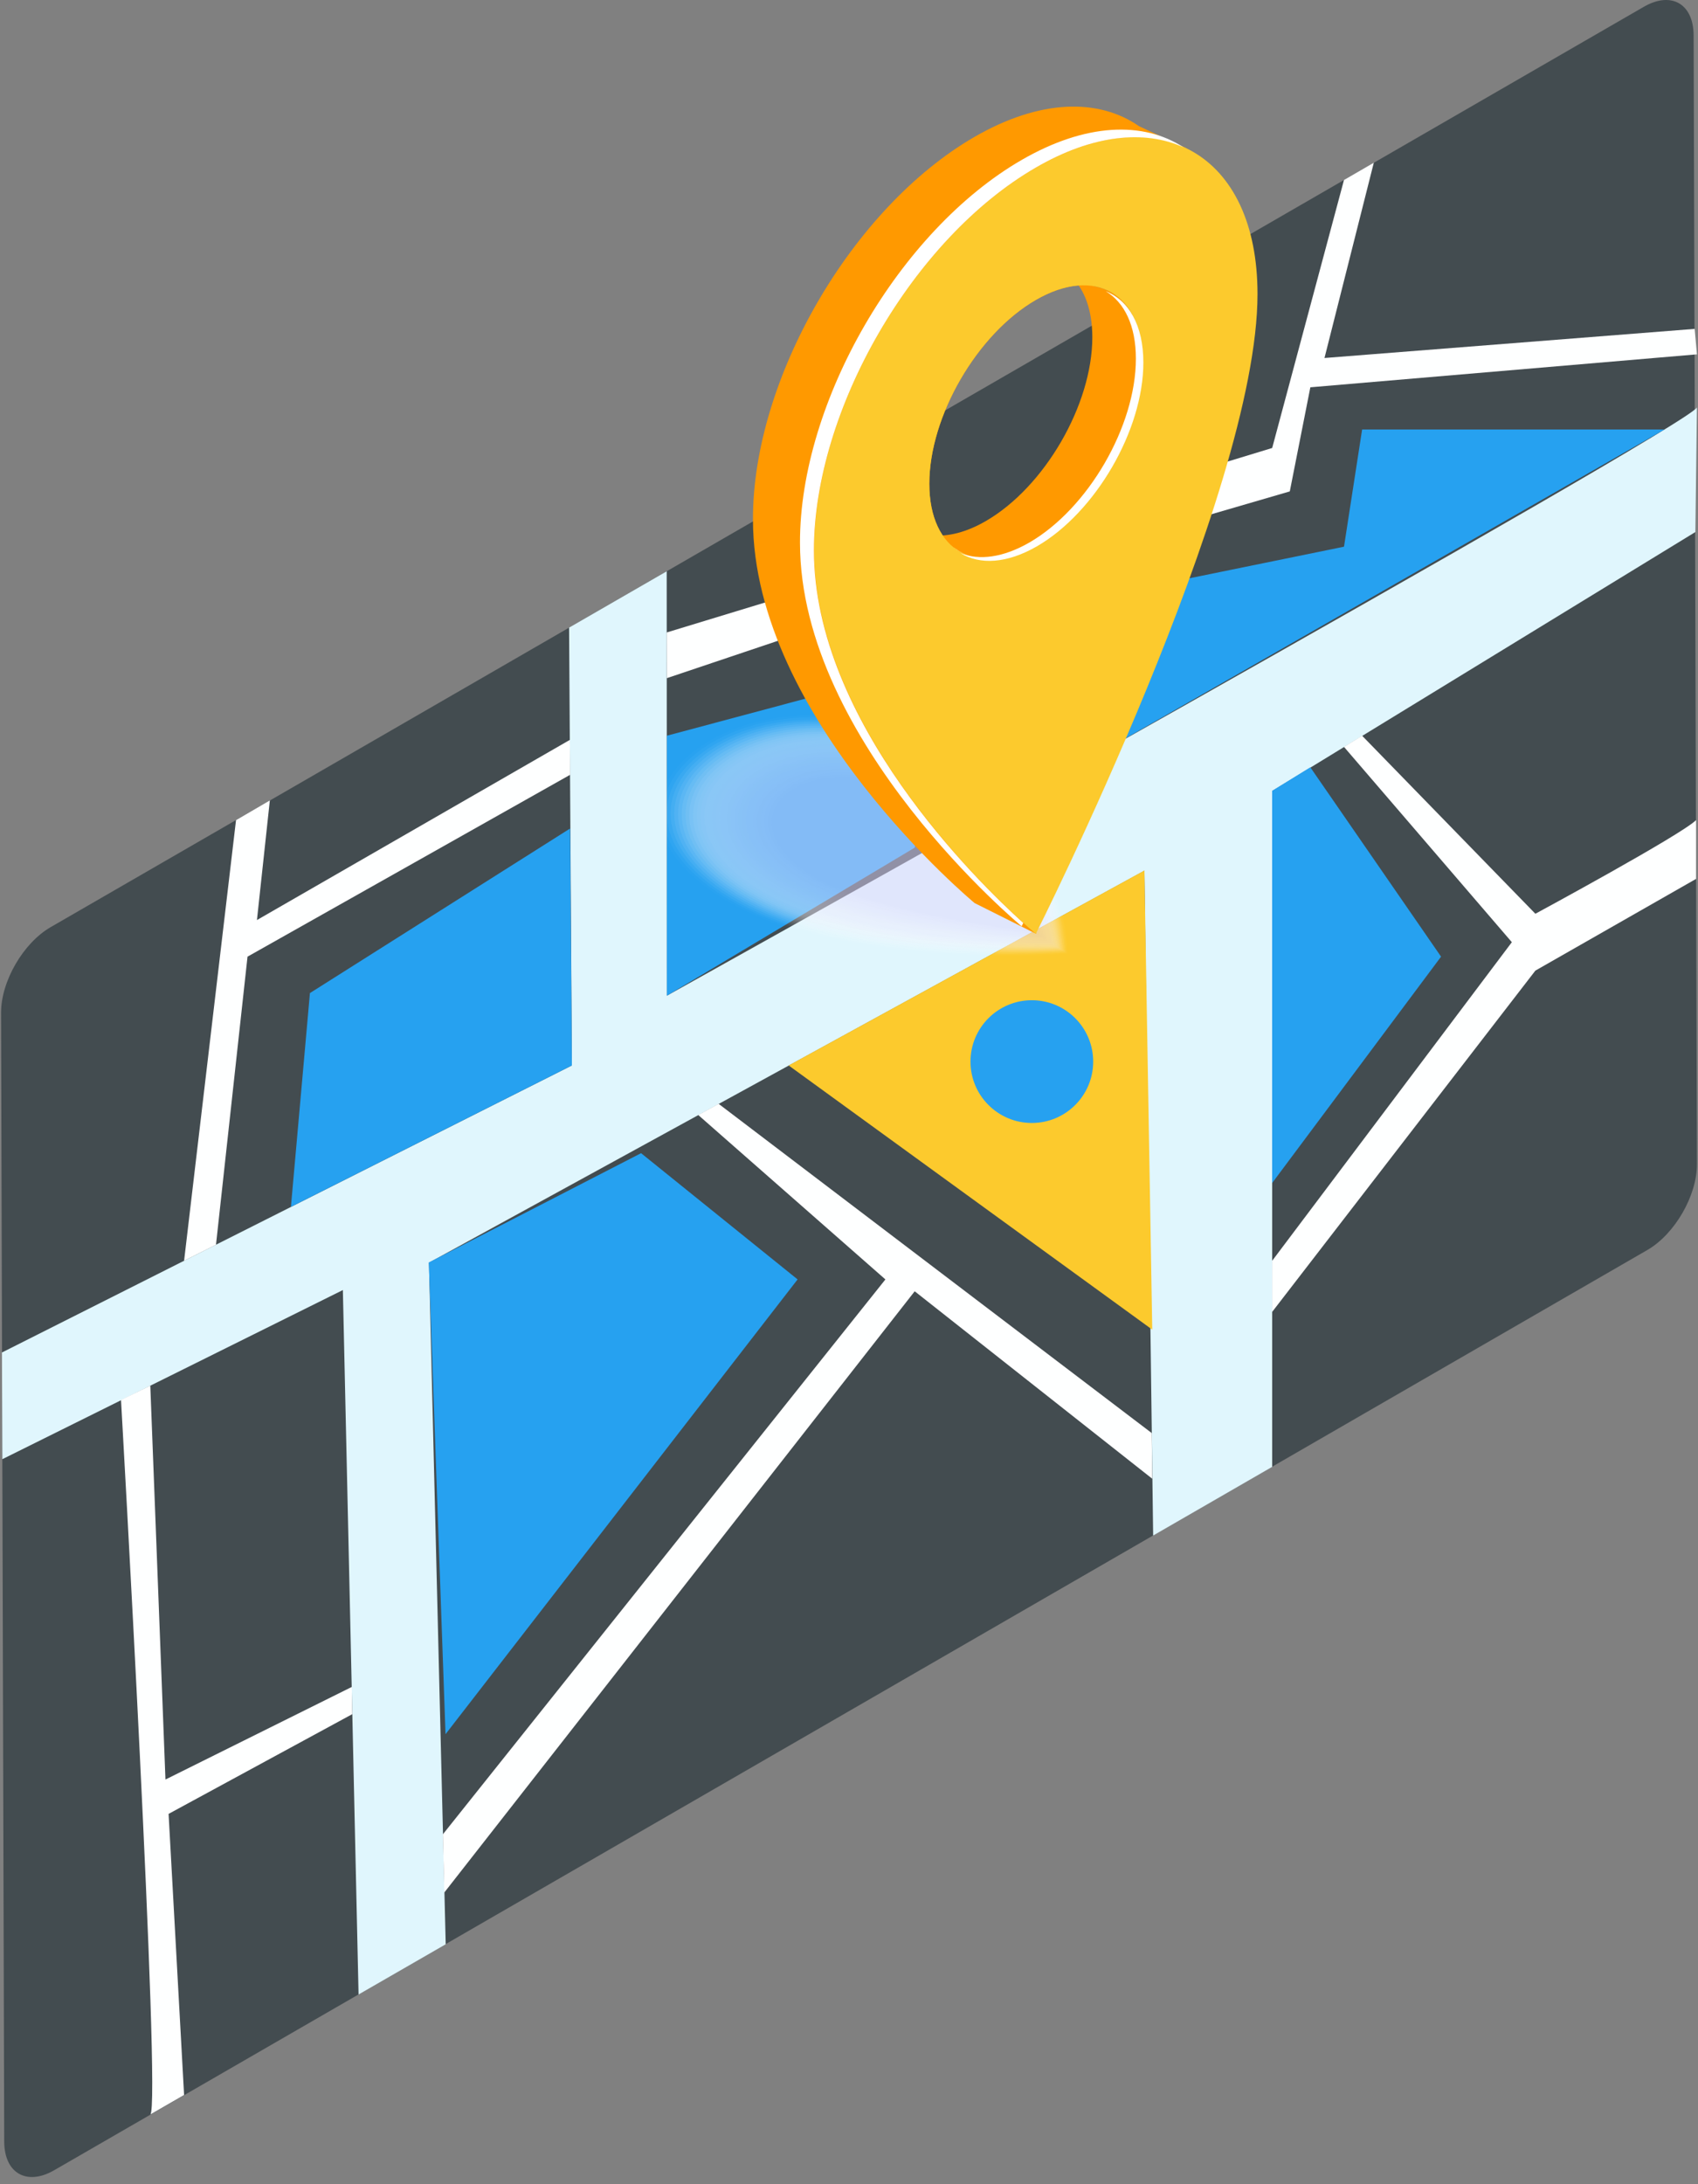 <svg width="84" height="108" viewBox="0 0 84 108" fill="none" xmlns="http://www.w3.org/2000/svg">
<rect x="0" y="0" width="84" height="108" fill="#808080" stroke="none"/>
<g opacity="0.67">
<path d="M2.502 45.846C1.148 46.63 0.045 48.527 0.053 50.088L0.209 105.899C0.217 107.46 1.321 108.089 2.675 107.313L81.499 61.805C82.852 61.021 83.956 59.115 83.947 57.554L83.826 16.263L83.783 1.743C83.775 0.182 82.671 -0.447 81.317 0.338L2.502 45.846Z" fill="#263238"/>
</g>
<path d="M83.947 20.143C83.715 20.988 32.99 49.234 32.99 49.234L32.982 28.247L28.153 31.032L28.291 52.683L0.097 66.875L0.114 72.152L16.962 63.788L17.738 98.622L22.049 96.138L21.221 62.434L56.615 43.052L57.046 75.928L62.935 72.531V39.111L83.87 26.307L83.947 20.143Z" fill="#E0F6FD"/>
<path d="M64.823 19.15L83.947 17.521L83.835 16.262L65.522 17.702L67.962 8.045L66.487 8.899L62.935 22.151L32.982 31.273L32.99 33.532L50.838 27.531L48.527 40.55L50.536 39.421L52.709 27.531L63.806 24.298L64.823 19.15Z" fill="#FEFFFF"/>
<path d="M28.205 38.31L12.245 47.303L10.685 61.547L9.107 62.34L11.676 40.552L13.349 39.578L12.711 45.493L28.188 36.586L28.205 38.31Z" fill="#FEFFFF"/>
<path d="M83.904 40.552C83.18 41.276 75.955 45.182 75.955 45.182L67.384 36.379L66.487 36.931L74.791 46.588L62.935 62.34V64.867L75.955 47.993L83.904 43.458V40.552Z" fill="#FEFFFF"/>
<path d="M35.55 54.58L56.976 70.859L57.002 73.118L45.25 63.849L21.979 93.578L21.91 90.698L43.801 63.263L34.541 55.132L35.55 54.58Z" fill="#FEFFFF"/>
<path d="M7.435 68.514L8.185 87.991L17.402 83.413L17.428 84.758L8.34 89.69L9.107 103.589C9.107 103.589 6.883 104.873 7.435 104.554C7.986 104.235 5.986 69.221 5.986 69.221L7.435 68.514Z" fill="#FEFFFF"/>
<path d="M46.795 32.688L32.991 36.378V49.233L45.252 41.913L46.795 32.688Z" fill="#26A1F0"/>
<path d="M56.614 43.043L39.016 52.683L57.002 65.745L56.614 43.043Z" fill="#FCCA2D"/>
<path d="M31.714 57.02L39.457 63.262L22.04 85.749L21.212 62.426L31.714 57.02Z" fill="#26A1F0"/>
<path d="M64.822 37.94L62.934 39.103V58.495L71.289 47.303L64.822 37.94Z" fill="#26A1F0"/>
<path d="M28.205 40.965L28.291 52.682L14.392 59.675L15.332 49.104L28.205 40.965Z" fill="#26A1F0"/>
<path d="M54.072 37.431L55.805 29.214L66.488 27.032L67.384 21.238H82.344L54.072 37.431Z" fill="#26A1F0"/>
<g opacity="0.5">
<path opacity="0.031" d="M36.059 44.596C42.12 48.096 52.82 47.156 52.82 47.156C52.82 47.156 52.915 40.716 46.854 37.215C42.594 34.758 37.645 34.878 34.662 36.913C31.679 38.948 31.791 42.138 36.059 44.596Z" fill="#FEFEFF"/>
<path opacity="0.062" d="M36.194 44.553C42.16 47.993 52.766 47.114 52.766 47.114C52.766 47.114 52.783 40.724 46.825 37.284C42.635 34.861 37.746 34.974 34.806 36.983C31.866 38.992 31.995 42.13 36.194 44.553Z" fill="#FDFCFF"/>
<path opacity="0.094" d="M36.332 44.518C42.203 47.907 52.705 47.088 52.705 47.088C52.705 47.088 52.653 40.759 46.79 37.37C42.66 34.991 37.84 35.094 34.952 37.069C32.064 39.035 32.21 42.13 36.332 44.518Z" fill="#FCFBFF"/>
<path opacity="0.125" d="M36.481 44.475C42.258 47.811 52.656 47.044 52.656 47.044C52.656 47.044 52.535 40.767 46.767 37.439C42.706 35.094 37.947 35.189 35.102 37.129C32.256 39.077 32.42 42.129 36.481 44.475Z" fill="#FBFAFF"/>
<path opacity="0.156" d="M36.617 44.432C42.29 47.708 52.594 47.01 52.594 47.01C52.594 47.01 52.404 40.793 46.731 37.517C42.739 35.215 38.039 35.292 35.246 37.206C32.452 39.112 32.625 42.13 36.617 44.432Z" fill="#FAF8FF"/>
<path opacity="0.188" d="M36.756 44.39C42.334 47.614 52.543 46.968 52.543 46.968C52.543 46.968 52.284 40.811 46.706 37.587C42.783 35.319 38.144 35.397 35.394 37.276C32.652 39.156 32.833 42.122 36.756 44.39Z" fill="#F9F7FE"/>
<path opacity="0.219" d="M36.892 44.354C42.375 47.518 52.48 46.94 52.48 46.94C52.48 46.94 52.153 40.836 46.669 37.672C42.806 35.447 38.237 35.507 35.538 37.352C32.839 39.198 33.038 42.121 36.892 44.354Z" fill="#F8F6FE"/>
<path opacity="0.25" d="M37.041 44.312C42.43 47.424 52.432 46.898 52.432 46.898C52.432 46.898 52.035 40.854 46.646 37.741C42.852 35.551 38.343 35.612 35.696 37.422C33.04 39.233 33.247 42.121 37.041 44.312Z" fill="#F7F5FE"/>
<path opacity="0.281" d="M37.178 44.269C42.472 47.33 52.379 46.864 52.379 46.864C52.379 46.864 51.913 40.88 46.619 37.819C42.895 35.672 38.446 35.715 35.842 37.5C33.229 39.276 33.453 42.122 37.178 44.269Z" fill="#F6F3FE"/>
<path opacity="0.312" d="M37.316 44.235C42.515 47.236 52.318 46.83 52.318 46.83C52.318 46.83 51.784 40.898 46.585 37.898C42.929 35.785 38.54 35.82 35.988 37.57C33.427 39.32 33.66 42.123 37.316 44.235Z" fill="#F5F2FE"/>
<path opacity="0.344" d="M37.463 44.191C42.568 47.14 52.268 46.795 52.268 46.795C52.268 46.795 51.664 40.923 46.56 37.974C42.973 35.905 38.645 35.931 36.136 37.647C33.618 39.362 33.868 42.113 37.463 44.191Z" fill="#F4F1FE"/>
<path opacity="0.375" d="M37.599 44.148C42.609 47.036 52.205 46.752 52.205 46.752C52.205 46.752 51.532 40.932 46.523 38.044C42.997 36.009 38.737 36.026 36.28 37.716C33.814 39.397 34.073 42.113 37.599 44.148Z" fill="#F3EFFE"/>
<path opacity="0.406" d="M37.74 44.105C42.655 46.942 52.156 46.718 52.156 46.718C52.156 46.718 51.406 40.958 46.5 38.121C43.043 36.13 38.852 36.138 36.429 37.785C34.007 39.441 34.291 42.113 37.74 44.105Z" fill="#F2EEFE"/>
<path opacity="0.438" d="M37.886 44.07C42.705 46.855 52.103 46.683 52.103 46.683C52.103 46.683 51.284 40.983 46.473 38.199C43.085 36.241 38.955 36.241 36.584 37.862C34.204 39.483 34.497 42.113 37.886 44.07Z" fill="#F1EDFE"/>
<path opacity="0.469" d="M38.023 44.028C42.748 46.752 52.043 46.649 52.043 46.649C52.043 46.649 51.155 41.001 46.439 38.276C43.119 36.362 39.049 36.345 36.721 37.94C34.402 39.518 34.704 42.113 38.023 44.028Z" fill="#F0EBFE"/>
<path opacity="0.5" d="M38.162 43.985C42.792 46.657 51.992 46.606 51.992 46.606C51.992 46.606 51.035 41.019 46.414 38.346C43.163 36.466 39.154 36.449 36.877 38.001C34.593 39.561 34.912 42.105 38.162 43.985Z" fill="#F0EAFE"/>
<path opacity="0.531" d="M38.308 43.95C42.843 46.562 51.94 46.58 51.94 46.58C51.94 46.58 50.913 41.044 46.387 38.432C43.197 36.595 39.256 36.561 37.023 38.087C34.79 39.604 35.118 42.105 38.308 43.95Z" fill="#EFE9FD"/>
<path opacity="0.562" d="M38.446 43.907C42.877 46.468 51.879 46.537 51.879 46.537C51.879 46.537 50.784 41.062 46.352 38.501C43.231 36.699 39.351 36.656 37.169 38.156C34.979 39.648 35.324 42.105 38.446 43.907Z" fill="#EEE7FD"/>
<path opacity="0.594" d="M38.583 43.864C42.92 46.373 51.818 46.503 51.818 46.503C51.818 46.503 50.654 41.088 46.317 38.579C43.265 36.82 39.446 36.768 37.307 38.225C35.178 39.683 35.531 42.105 38.583 43.864Z" fill="#EDE6FD"/>
<path opacity="0.625" d="M38.73 43.82C42.972 46.269 51.775 46.458 51.775 46.458C51.775 46.458 50.542 41.095 46.3 38.647C43.317 36.922 39.558 36.862 37.471 38.293C35.367 39.724 35.738 42.095 38.73 43.82Z" fill="#ECE5FD"/>
<path opacity="0.656" d="M38.868 43.786C43.015 46.182 51.715 46.433 51.715 46.433C51.715 46.433 50.413 41.13 46.266 38.733C43.351 37.052 39.652 36.983 37.609 38.38C35.566 39.768 35.945 42.096 38.868 43.786Z" fill="#EBE3FD"/>
<path opacity="0.688" d="M39.008 43.742C43.06 46.079 51.656 46.389 51.656 46.389C51.656 46.389 50.285 41.139 46.224 38.802C43.37 37.155 39.74 37.077 37.749 38.44C35.757 39.802 36.154 42.096 39.008 43.742Z" fill="#EAE2FD"/>
<path opacity="0.719" d="M39.143 43.7C43.101 45.985 51.594 46.356 51.594 46.356C51.594 46.356 50.154 41.165 46.188 38.88C43.403 37.276 39.833 37.182 37.885 38.518C35.953 39.846 36.367 42.096 39.143 43.7Z" fill="#E9E1FD"/>
<path opacity="0.75" d="M39.292 43.664C43.155 45.897 51.553 46.319 51.553 46.319C51.553 46.319 50.035 41.189 46.172 38.956C43.456 37.387 39.947 37.292 38.05 38.594C36.154 39.887 36.576 42.094 39.292 43.664Z" fill="#E8E0FD"/>
<path opacity="0.781" d="M39.428 43.621C43.196 45.794 51.49 46.285 51.49 46.285C51.49 46.285 49.904 41.207 46.136 39.034C43.489 37.508 40.04 37.396 38.186 38.663C36.341 39.931 36.781 42.086 39.428 43.621Z" fill="#E7DEFD"/>
<path opacity="0.812" d="M39.568 43.579C43.241 45.7 51.432 46.243 51.432 46.243C51.432 46.243 49.776 41.225 46.103 39.104C43.517 37.612 40.145 37.5 38.334 38.733C36.541 39.966 36.989 42.087 39.568 43.579Z" fill="#E6DDFD"/>
<path opacity="0.844" d="M39.712 43.536C43.291 45.597 51.387 46.209 51.387 46.209C51.387 46.209 49.662 41.243 46.084 39.182C43.566 37.734 40.255 37.604 38.497 38.812C36.729 40.01 37.195 42.088 39.712 43.536Z" fill="#E5DCFC"/>
<path opacity="0.875" d="M39.852 43.501C43.335 45.51 51.328 46.174 51.328 46.174C51.328 46.174 49.535 41.268 46.051 39.259C43.603 37.845 40.352 37.707 38.636 38.88C36.929 40.053 37.403 42.087 39.852 43.501Z" fill="#E4DAFC"/>
<path opacity="0.906" d="M39.988 43.458C43.376 45.415 51.266 46.139 51.266 46.139C51.266 46.139 49.403 41.294 46.015 39.336C43.635 37.965 40.445 37.819 38.781 38.957C37.117 40.086 37.608 42.087 39.988 43.458Z" fill="#E3D9FC"/>
<path opacity="0.938" d="M40.135 43.415C43.429 45.312 51.215 46.096 51.215 46.096C51.215 46.096 49.283 41.302 45.99 39.406C43.679 38.069 40.549 37.914 38.928 39.017C37.316 40.13 37.816 42.078 40.135 43.415Z" fill="#E2D8FC"/>
<path opacity="0.969" d="M40.272 43.381C43.471 45.226 51.162 46.071 51.162 46.071C51.162 46.071 49.162 41.337 45.963 39.492C43.712 38.199 40.652 38.026 39.082 39.104C37.505 40.173 38.022 42.079 40.272 43.381Z" fill="#E1D6FC"/>
<path d="M40.412 43.337C43.507 45.13 51.103 46.027 51.103 46.027C51.103 46.027 49.034 41.345 45.93 39.56C43.749 38.301 40.748 38.129 39.222 39.172C37.705 40.207 38.239 42.078 40.412 43.337Z" fill="#E0D5FC"/>
</g>
<path d="M48.769 25.764C51.675 24.083 54.037 20.013 54.037 16.676C54.037 15.357 53.666 14.348 53.037 13.719C53.14 13.727 54.08 14.15 54.184 14.167C55.589 14.443 56.512 15.745 56.512 17.831C56.512 21.168 54.149 25.238 51.244 26.919C49.648 27.842 48.226 27.851 47.26 27.126C47.157 27.049 46.217 26.566 46.131 26.471C46.907 26.54 47.803 26.324 48.769 25.764Z" fill="#FF9900"/>
<path d="M48.208 6.769C51.45 4.898 54.347 4.847 56.355 6.244L58.684 7.33L58.399 8.822C58.899 9.977 59.184 11.374 59.184 13.021C59.184 17.78 56.64 25.299 54.002 31.808L51.251 46.173L48.216 44.655C48.216 44.655 37.249 35.576 37.249 25.687C37.231 18.737 42.146 10.27 48.208 6.769ZM51.243 26.919C54.148 25.238 56.511 21.169 56.511 17.832C56.511 14.495 54.148 13.15 51.243 14.831C48.337 16.513 45.974 20.582 45.974 23.919C45.974 27.256 48.328 28.601 51.243 26.919Z" fill="#FF9900"/>
<path d="M51.242 8.287C57.303 4.787 62.209 7.589 62.209 14.538C62.209 24.428 51.242 46.173 51.242 46.173C51.242 46.173 40.274 37.094 40.274 27.204C40.266 20.255 45.18 11.788 51.242 8.287ZM51.242 26.92C54.147 25.238 56.51 21.169 56.51 17.832C56.51 14.495 54.147 13.15 51.242 14.832C48.336 16.513 45.973 20.582 45.973 23.919C45.973 27.256 48.327 28.601 51.242 26.92Z" fill="#FCCA2D"/>
<path d="M50.543 7.908C53.707 6.08 56.552 5.985 58.553 7.287C56.613 6.407 54.052 6.657 51.241 8.287C45.18 11.788 40.265 20.255 40.265 27.213C40.265 35.688 48.318 43.56 50.62 45.638C50.569 45.733 50.543 45.802 50.543 45.802C50.543 45.802 39.575 36.723 39.575 26.833C39.567 19.875 44.481 11.408 50.543 7.908Z" fill="white"/>
<path d="M50.924 26.825C53.829 25.144 56.192 21.074 56.192 17.737C56.192 16.099 55.623 14.952 54.7 14.4C55.838 14.849 56.562 16.082 56.562 17.927C56.562 21.264 54.2 25.333 51.294 27.015C49.811 27.868 48.475 27.937 47.518 27.351C48.44 27.722 49.622 27.575 50.924 26.825Z" fill="white"/>
<path d="M51.045 55.527C49.369 55.527 48.01 54.168 48.01 52.492C48.01 50.816 49.369 49.457 51.045 49.457C52.721 49.457 54.08 50.816 54.08 52.492C54.08 54.168 52.721 55.527 51.045 55.527Z" fill="#26A1F0"/>
</svg>
